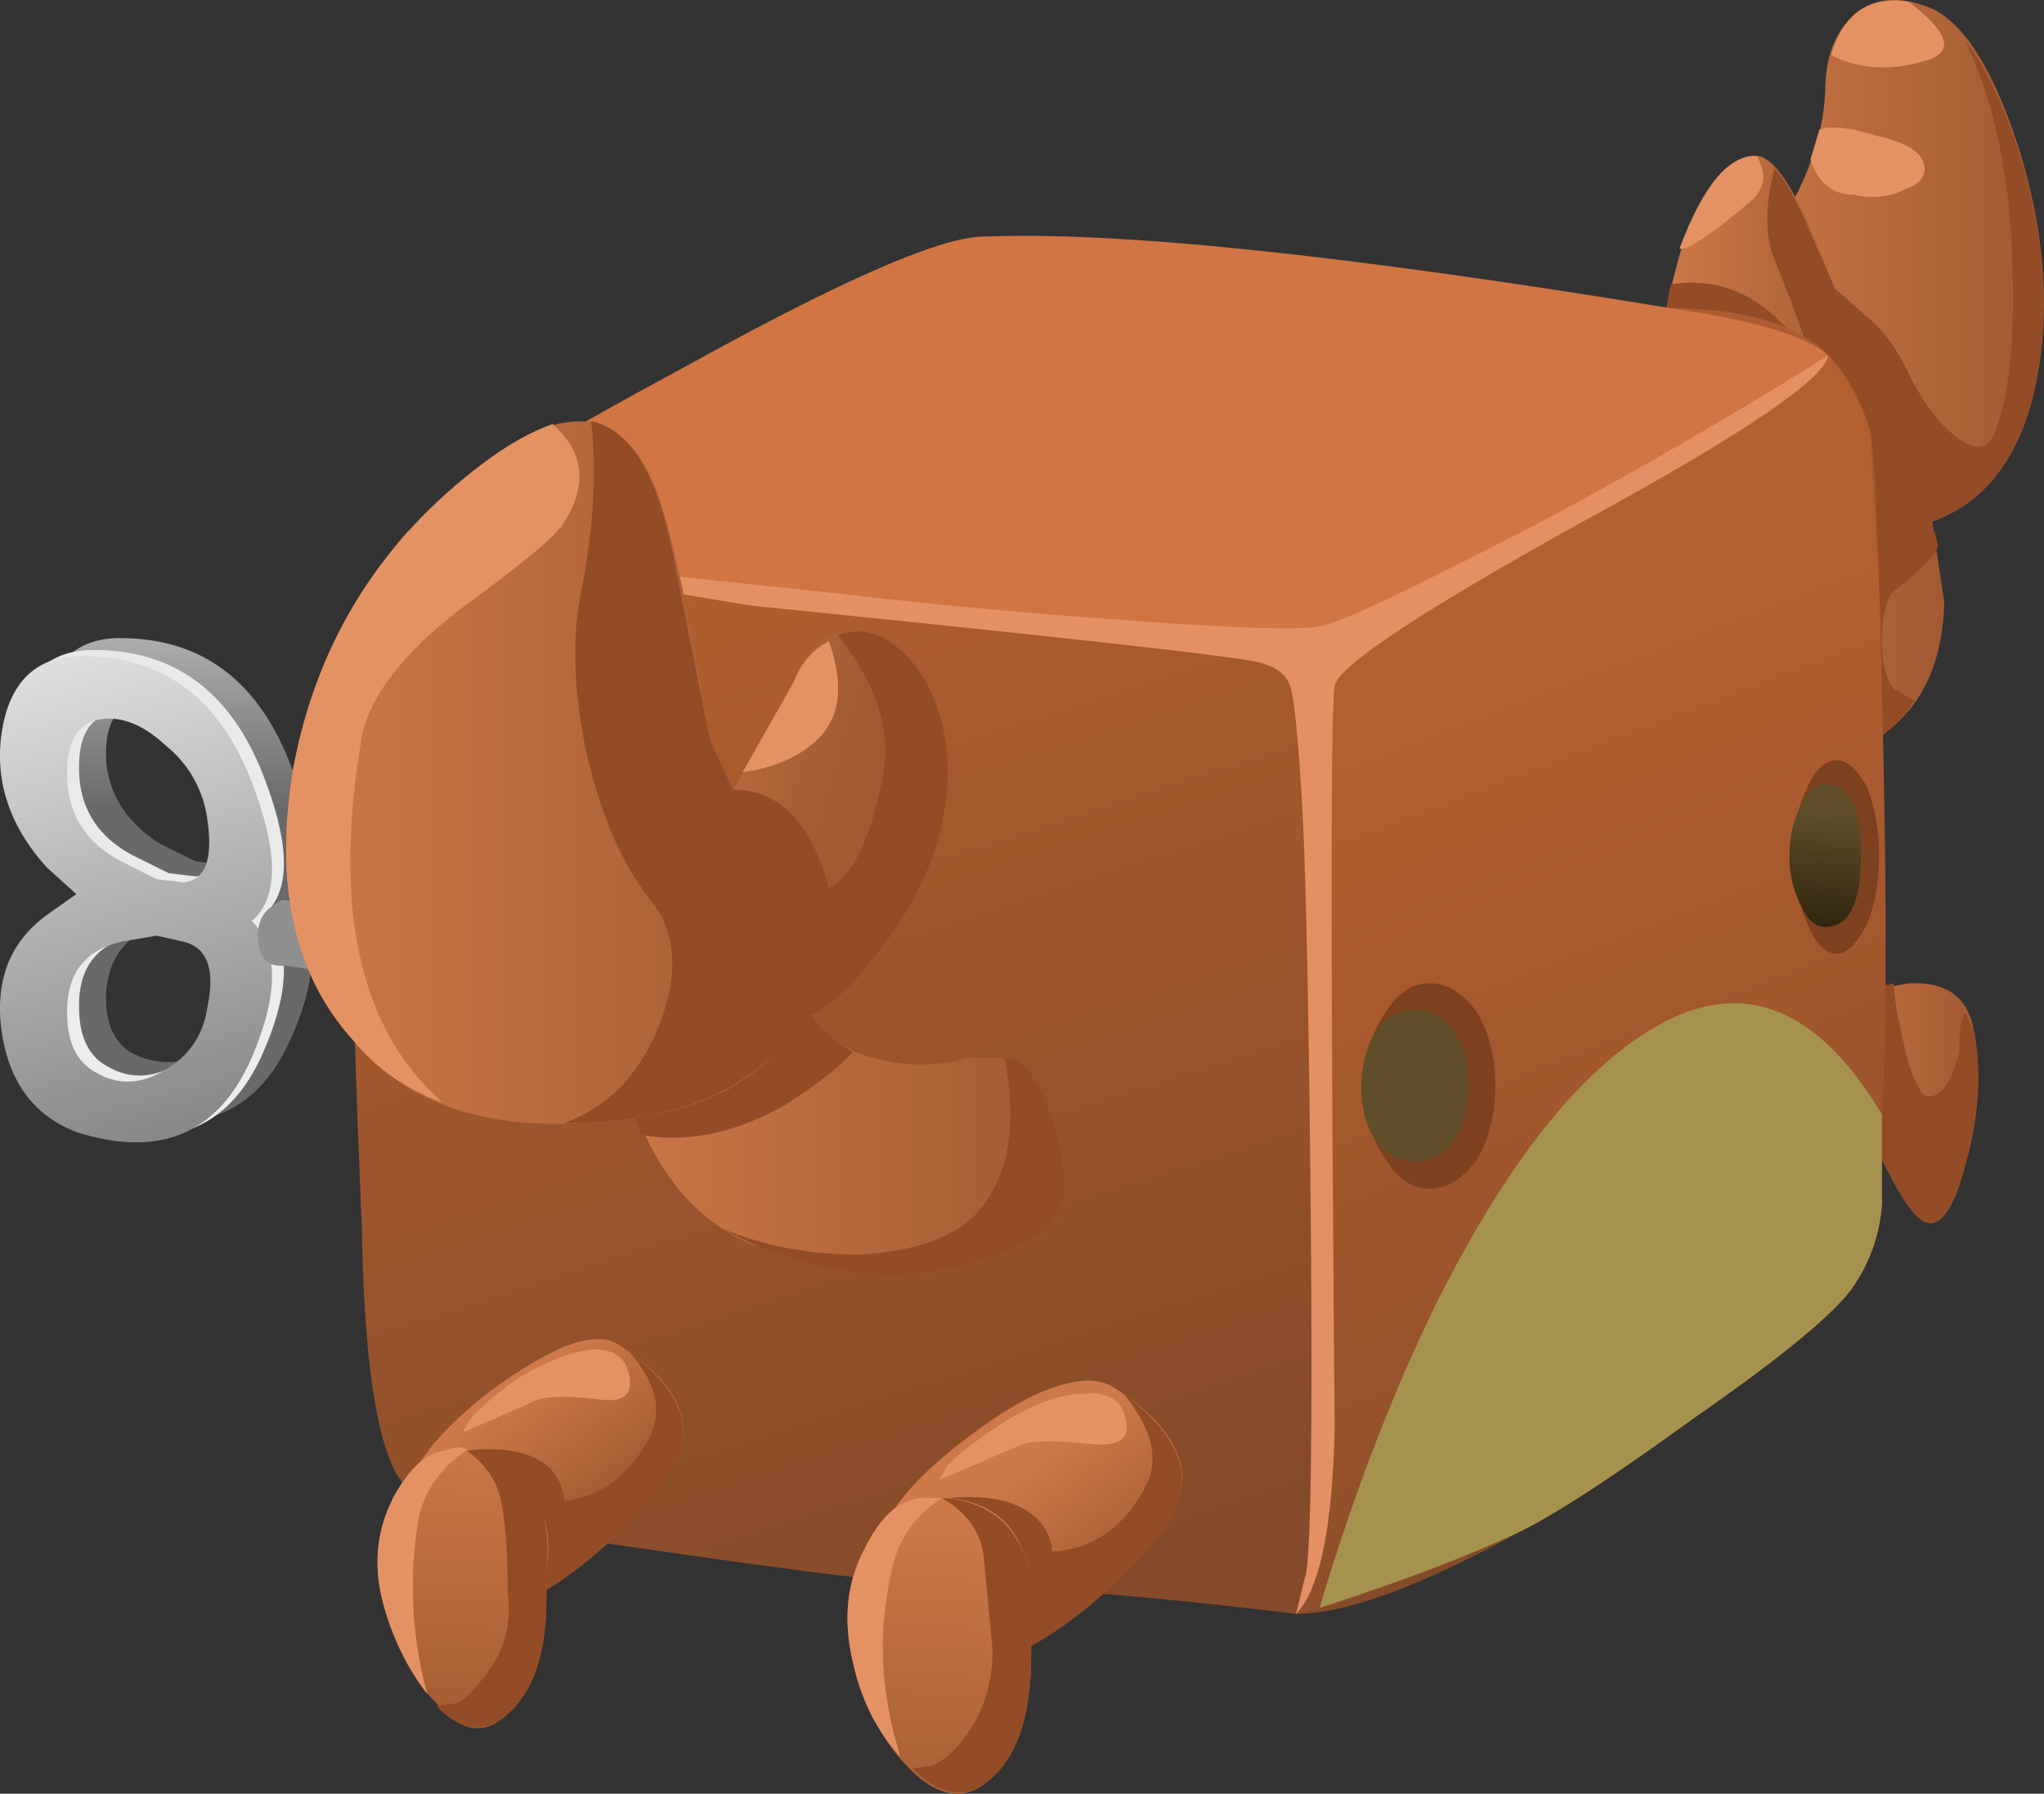 <svg xmlns="http://www.w3.org/2000/svg" viewBox="0 0 34.361 30.151"><rect x="0" y="0" width="34.361" height="30.151" fill="#333333" stroke="none"/><defs><linearGradient id="v" y2="-16826" gradientUnits="userSpaceOnUse" x2="534.6" gradientTransform="rotate(-93.463 6552.514 -6531.644) scale(.8)" y1="-16826" x1="529.22"><stop offset="0" stop-color="#ce7949"/><stop offset="1" stop-color="#a25a32"/></linearGradient><linearGradient id="g" y2="-16348" gradientUnits="userSpaceOnUse" x2="14.034" gradientTransform="matrix(0 -.8 .8 -.001 13081 8.197)" y1="-16348" x1="7.209"><stop offset="0" stop-color="#8f8f8f"/><stop offset=".228" stop-color="#e8e8e8"/><stop offset="1" stop-color="#696969"/></linearGradient><linearGradient id="i" y2="-13812" gradientUnits="userSpaceOnUse" x2="-1911.4" gradientTransform="rotate(-74.181 6549.842 -6533.138) scale(.8)" y1="-13812" x1="-1920.6"><stop offset="0" stop-color="#e8e8e8"/><stop offset="1" stop-color="#878787"/></linearGradient><linearGradient id="j" y2="-17617" gradientUnits="userSpaceOnUse" x2="1517.7" gradientTransform="matrix(-.136 -.788 .788 -.136 14100 -1196.5)" y1="-17617" x1="1516.4"><stop offset="0" stop-color="#8f8f8f"/><stop offset=".228" stop-color="#e8e8e8"/><stop offset="1" stop-color="#696969"/></linearGradient><linearGradient id="k" y2="-8.325" gradientUnits="userSpaceOnUse" x2="26.672" gradientTransform="matrix(.8 0 0 .8 4.788 21.898)" y1="-8.325" x1="21.922"><stop offset="0" stop-color="#ce7949"/><stop offset="1" stop-color="#a25a32"/></linearGradient><linearGradient id="l" y2="-1.688" gradientUnits="userSpaceOnUse" x2="28.325" gradientTransform="matrix(.8 0 0 .8 4.788 21.898)" y1="-1.688" x1="22.575"><stop offset="0" stop-color="#ce7949"/><stop offset="1" stop-color="#a25a32"/></linearGradient><linearGradient id="m" y2="-2.519" gradientUnits="userSpaceOnUse" x2="25.45" gradientTransform="matrix(.8 0 0 .8 4.788 21.898)" y1="-2.519" x1="21.95"><stop offset="0" stop-color="#ce7949"/><stop offset="1" stop-color="#a25a32"/></linearGradient><linearGradient id="n" y2="-15.763" gradientUnits="userSpaceOnUse" x2="27.213" gradientTransform="matrix(.8 0 0 .8 4.788 21.898)" y1="-15.763" x1="23.988"><stop offset="0" stop-color="#ce7949"/><stop offset="1" stop-color="#a25a32"/></linearGradient><linearGradient id="o" y2="-13440" gradientUnits="userSpaceOnUse" x2="-2087.8" gradientTransform="rotate(-72.134 6557.136 -6532.568) scale(.8)" y1="-13440" x1="-2107"><stop offset="0" stop-color="#b35f30"/><stop offset="1" stop-color="#844a29"/></linearGradient><linearGradient id="p" y2="-12875" gradientUnits="userSpaceOnUse" x2="-2352.8" gradientTransform="matrix(.286 -.747 .747 .286 10316 1926.9)" y1="-12875" x1="-2369.8"><stop offset="0" stop-color="#b35f30"/><stop offset="1" stop-color="#844a29"/></linearGradient><linearGradient id="q" y2="-14297" gradientUnits="userSpaceOnUse" x2="-1937.7" gradientTransform="matrix(.179 -.78 .77 .222 11374 1671.9)" y1="-14297" x1="-1950.7"><stop offset="0" stop-color="#f5de8f"/><stop offset="1" stop-color="#a5924f"/></linearGradient><linearGradient id="H" y2="-2632.5" gradientUnits="userSpaceOnUse" x2="-1954.1" gradientTransform="matrix(.768 -.225 .225 .768 2104.1 1594.9)" y1="-2632.5" x1="-1957.9"><stop offset="0" stop-color="#ce7949"/><stop offset="1" stop-color="#a25a32"/></linearGradient><linearGradient id="G" y2="-14.975" gradientUnits="userSpaceOnUse" x2="11.876" gradientTransform="matrix(.8 0 0 .8 4.788 21.898)" y1="-14.975" x1="3.725"><stop offset="0" stop-color="#ce7949"/><stop offset="1" stop-color="#a25a32"/></linearGradient><linearGradient id="C" y2="-16828" gradientUnits="userSpaceOnUse" x2="546.52" gradientTransform="rotate(-93.641 6552.692 -6532.277) scale(.8)" y1="-16828" x1="543.76"><stop offset="0" stop-color="#5f4e29"/><stop offset=".859" stop-color="#271d09"/><stop offset="1" stop-color="#271d09"/></linearGradient><linearGradient id="B" y2="-16802" gradientUnits="userSpaceOnUse" x2="513.8" gradientTransform="matrix(-.047 -.799 .799 -.047 13462 -377.71)" y1="-16802" x1="510.84"><stop offset="0" stop-color="#5f4e29"/><stop offset=".859" stop-color="#271d09"/><stop offset="1" stop-color="#271d09"/></linearGradient><linearGradient id="A" y2="-16825" gradientUnits="userSpaceOnUse" x2="543.36" gradientTransform="matrix(-.049 -.798 .798 -.049 13474 -392.07)" y1="-16825" x1="537.65"><stop offset="0" stop-color="#ce7949"/><stop offset="1" stop-color="#a25a32"/></linearGradient><linearGradient id="u" y2="-9703.3" gradientUnits="userSpaceOnUse" x2="-3266.3" gradientTransform="rotate(-52.541 6564.461 -6534.34) scale(.8)" y1="-9703.3" x1="-3268.8"><stop offset="0" stop-color="#ce7949"/><stop offset="1" stop-color="#a25a32"/></linearGradient><linearGradient id="h" y2="-13812" gradientUnits="userSpaceOnUse" x2="-1911.4" gradientTransform="rotate(-74.181 6550.408 -6533.75) scale(.8)" y1="-13812" x1="-1920.6"><stop offset="0" stop-color="#e8e8e8"/><stop offset="1" stop-color="#ededed"/></linearGradient><linearGradient id="z" y2="-9749.3" gradientUnits="userSpaceOnUse" x2="-3253.6" gradientTransform="rotate(-52.799 6564.454 -6534.945) scale(.8)" y1="-9749.3" x1="-3256.2"><stop offset="0" stop-color="#ce7949"/><stop offset="1" stop-color="#a25a32"/></linearGradient><linearGradient id="I" y2="-10.208" gradientUnits="userSpaceOnUse" x2="7.763" gradientTransform="matrix(.8 0 0 .8 4.788 21.898)" y1="-10.208" x1="-1.162"><stop offset="0" stop-color="#ce7949"/><stop offset="1" stop-color="#a25a32"/></linearGradient><radialGradient id="y" gradientUnits="userSpaceOnUse" cy="-22.45" cx="12.9" r="2.725"><stop offset="0"/><stop offset=".867"/><stop offset="1"/></radialGradient><radialGradient id="t" gradientUnits="userSpaceOnUse" cy="-21.65" cx="4.6" r="2.462"><stop offset="0"/><stop offset=".867"/><stop offset="1"/></radialGradient><radialGradient id="b" gradientUnits="userSpaceOnUse" cy="-21.65" cx="4.6" r="2.462"><stop offset="0" stop-color="#fff" stop-opacity=".377"/><stop offset=".867" stop-color="#fff" stop-opacity="0"/><stop offset="1" stop-color="#fff" stop-opacity="0"/></radialGradient><radialGradient id="d" gradientUnits="userSpaceOnUse" cy="-22.45" cx="12.9" r="2.725"><stop offset="0" stop-color="#fff" stop-opacity=".377"/><stop offset=".867" stop-color="#fff" stop-opacity="0"/><stop offset="1" stop-color="#fff" stop-opacity="0"/></radialGradient><radialGradient id="f" gradientUnits="userSpaceOnUse" cy="-17.35" cx="11.2" r="2.912"><stop offset="0" stop-color="#fff" stop-opacity=".377"/><stop offset=".867" stop-color="#fff" stop-opacity="0"/><stop offset="1" stop-color="#fff" stop-opacity="0"/></radialGradient><radialGradient id="F" gradientUnits="userSpaceOnUse" cy="-17.35" cx="11.2" r="2.912"><stop offset="0"/><stop offset=".867"/><stop offset="1"/></radialGradient><clipPath id="c"><path d="M9.015-25.548h7.5v4.866h-7.5v-4.866z"/></clipPath><clipPath id="w"><path d="M16.949 2.457c-.535-.024-1.801.082-3.801.32-.132.293-.199.68-.199 1.16 0 .774.211 1.442.637 2 .43.535.934.801 1.523.801.614 0 1.118-.266 1.52-.801.426-.558.641-1.226.641-2 0-.504-.11-1-.321-1.48z"/></clipPath><clipPath id="e"><path d="M7.765-20.292h7.5v6.64h-7.5v-6.64z"/></clipPath><clipPath id="r"><path d="M10.148 3.218c-.64-.027-1.8.067-3.48.282a2.974 2.974 0 00-.199 1.078c0 .746.199 1.375.597 1.879.375.508.84.761 1.403.761.531 0 1-.253 1.398-.761.375-.504.563-1.133.563-1.879a3.53 3.53 0 00-.282-1.36z"/></clipPath><clipPath id="a"><path d="M1.515-24.968h6.25v4.682h-6.25v-4.682z"/></clipPath><clipPath id="D"><path d="M16.066 8.019c0-.855-.226-1.574-.679-2.16-.453-.613-1-.922-1.641-.922-.664 0-1.226.309-1.68.922-.453.586-.679 1.305-.679 2.16 0 .852.226 1.571.679 2.16.454.614 1.016.918 1.68.918.641 0 1.188-.304 1.641-.918.453-.589.679-1.308.679-2.16z"/></clipPath><mask id="E"><g clip-path="url(#e)"><path d="M7.765-20.292h7.5v6.64h-7.5v-6.64z" fill="url(#f)"/></g></mask><mask id="s"><g clip-path="url(#a)"><path d="M1.515-24.968h6.25v4.682h-6.25v-4.682z" fill="url(#b)"/></g></mask><mask id="x"><g clip-path="url(#c)"><path d="M9.015-25.548h7.5v4.866h-7.5v-4.866z" fill="url(#d)"/></g></mask></defs><path d="M3.348 10.82c.054.477-.067.785-.36.918l-.359.039c-.188 0-.348-.027-.481-.078-.425-.137-.668-.426-.718-.883-.028-.398.078-.68.316-.84a1.06 1.06 0 011.043 0c.32.188.508.469.559.844zM.586 14.539c.082.64.402.972.961 1 1.094.023 1.867-.508 2.32-1.602.403-.984.43-1.64.082-1.961.348-.426.321-1.066-.082-1.918-.453-.933-1.226-1.226-2.32-.879-.559.184-.879.614-.961 1.278-.106.695.094 1.226.602 1.601l.359.282-.359.359c-.508.558-.708 1.172-.602 1.84zm2.762-1.199c-.051.398-.239.73-.559 1-.348.316-.695.425-1.043.316-.238-.106-.344-.371-.316-.797.05-.453.293-.812.718-1.082l.481-.238.359-.043c.293.027.414.308.36.844z" fill-rule="evenodd" fill="url(#g)" transform="matrix(1.25 0 0 -1.25 0 30.151)"/><path d="M1.789 11.539c-.453-.11-.695-.387-.723-.84-.023-.43.082-.723.321-.883.32-.211.656-.211 1 0 .32.188.508.469.562.84.078.48-.027.773-.32.883l-.359.078-.481-.078zm-1.601 2.84c.109.64.441.972 1 1 1.093.027 1.867-.508 2.32-1.602.398-.984.414-1.641.039-1.961.375-.398.359-1.039-.039-1.918-.453-.961-1.227-1.269-2.32-.922-.559.215-.895.656-1 1.321-.106.695.093 1.226.601 1.601l.399.281-.399.36c-.508.558-.707 1.172-.601 1.84zm1.199.117c-.239-.106-.344-.371-.321-.801.028-.477.27-.84.723-1.078l.481-.238.359-.043c.293.027.398.308.32.839a1.539 1.539 0 01-.562 1.004c-.344.317-.68.426-1 .317z" fill-rule="evenodd" fill="url(#h)" transform="matrix(1.25 0 0 -1.25 0 30.151)"/><path d="M1.629 11.457c-.453-.106-.695-.387-.723-.84-.023-.426.082-.719.321-.879.32-.215.656-.215 1 0 .32.187.507.465.562.84.106.508 0 .801-.32.879l-.36.082-.48-.082zm-1.602 2.84c.106.64.442.976 1 1 1.094.027 1.868-.504 2.321-1.598.398-.988.414-1.641.039-1.961.375-.398.359-1.039-.039-1.922-.453-.957-1.227-1.266-2.321-.918-.558.215-.894.652-1 1.32-.105.692.094 1.227.602 1.598l.398.281-.398.36c-.508.562-.707 1.175-.602 1.84zm2.762-1.2a1.525 1.525 0 01-.562 1c-.344.321-.68.426-1 .321-.239-.106-.344-.375-.321-.801.028-.481.27-.84.723-1.078l.48-.242.36-.04c.293.028.398.309.32.84z" fill-rule="evenodd" fill="url(#i)" transform="matrix(1.25 0 0 -1.25 0 30.151)"/><path d="M8.148 10.496l-4.32.64c-.242-.023-.359.11-.359.403 0 .183.066.32.199.398.055.055.105.082.16.082l4.32-.64v-.883z" fill-rule="evenodd" fill="url(#j)" transform="matrix(1.25 0 0 -1.25 0 30.151)"/><path d="M22.469 14.617l1.32 1.082c.238.16.453.426.641.801.183.398.238.664.156.797l1.363.043.199-1.321c-.027-.933-.386-1.574-1.082-1.922l-2.078-.961c-.16.161-.308.348-.441.563-.266.398-.293.707-.078.918z" fill-rule="evenodd" fill="url(#k)" transform="matrix(1.25 0 0 -1.25 0 30.151)"/><path d="M25.949 24.019c.453-.187.852-.816 1.199-1.883.372-1.199.438-2.304.2-3.32-.239-.957-.746-1.547-1.52-1.758-.508-.133-1.055-.105-1.64.078-.321.11-.614.336-.879.68-.266.402-.414.84-.442 1.32-.027.297.242.817.801 1.563.559.773.852 1.508.879 2.199 0 .453.133.801.402 1.039.266.215.598.242 1 .082z" fill-rule="evenodd" fill="url(#l)" transform="matrix(1.25 0 0 -1.25 0 30.151)"/><path d="M33.584 7.128c.2-.6.283-1.465.248-2.602-.028-1.499-.297-2.783-.794-3.848.463.635.83 1.5 1.098 2.598.264 1.201.283 2.32.049 3.355-.299 1.196-.932 1.934-1.9 2.197-.635.167-1.319.132-2.05-.097-.401-.138-.767-.42-1.099-.85a3.282 3.282 0 01-.552-1.65V6.03l1.851-1.504c.268.2.566.455.898.752.303.234.552.567.752 1.002.269.531.551.897.85 1.098.331.234.551.152.649-.25z" fill-rule="evenodd" fill="#934c26"/><path d="M32.334 1.03c-.567.166-1.084.132-1.548-.103.2-.697.63-1 1.299-.897.699.531.786.863.249 1zM31.186 3.276c-.371 0-.62-.195-.751-.595l.151-.504c.2-.067.518-.034.948.103.469.099.731.25.8.45s-.034.351-.298.449a1.238 1.238 0 01-.85.097z" fill-rule="evenodd" fill="#e49264"/><path d="M22.988 21.539c.239.371.465.531.68.48.187-.054.398-.347.641-.883l.679-1.636c.266-.535.266-.977 0-1.321-.242-.297-.574-.441-1-.441-1.468 0-1.945.934-1.441 2.801.082.343.226.679.441 1z" fill-rule="evenodd" fill="url(#m)" transform="matrix(1.25 0 0 -1.25 0 30.151)"/><path d="M28.184 13.027c-.333-.497-.367-.884-.098-1.147l1.65-1.353c.298-.2.566-.532.801-1.001.23-.498.298-.83.195-.996l1.602-.054.2.504.048.2c-.062.166-.33.43-.795.801-.102.2-.15.464-.15.795 0 .366.062.635.2.801l.345.2c-.23.366-.512.615-.85.753l-2.597 1.201a3.916 3.916 0 01-.551-.704zM30.284 5.83c.2.264.054-.219-.45-1.45-.166-.4-.166-.918 0-1.553.166.172.386.567.65 1.202.166.366.42.952.751 1.747.333.669.333 1.221 0 1.651-.302.372-.717.552-1.25.552-1.699 0-2.334-1.065-1.899-3.2.864-.135 1.597.216 2.198 1.05z" fill-rule="evenodd" fill="#934c26"/><path d="M29.536 2.627c.167.303.132.552-.102.752-.664.566-1.065.834-1.201.8.4-1.068.835-1.587 1.303-1.552z" fill-rule="evenodd" fill="#e49264"/><path d="M24.586 10.699c.16.027.523.094 1.082.199.508.027.801-.187.879-.641.105-.558.066-1.16-.117-1.8-.16-.614-.348-.867-.563-.758-.133.078-.293.305-.48.68-.184.371-.332.574-.438.597l-.961.203.598 1.52z" fill-rule="evenodd" fill="url(#n)" transform="matrix(1.25 0 0 -1.25 0 30.151)"/><path d="M29.985 18.677l.747-1.9c.172-.033.538-.117 1.104-.248 0 .233.083.683.249 1.352.131.366.234.546.297.546.236.035.42-.213.553-.746 0-.371.034-.586.103-.655l.146.304c.131.697.082 1.45-.146 2.25-.2.767-.435 1.084-.704.947-.167-.097-.367-.381-.6-.85-.23-.463-.415-.717-.548-.746l-1.201-.254z" fill-rule="evenodd" fill="#934c26"/><path d="M13.188 20.937c.718.028 2.265-.121 4.64-.437 2.508-.348 4.055-.524 4.641-.524.879 0 1.547-.172 2-.519.293-.239.519-.614.679-1.117.079-.348.133-1.868.161-4.563.027-2.453.027-4.012 0-4.68v-1.16a2.208 2.208 0 00-.36-1.078c-.215-.348-.933-.949-2.16-1.801-1.066-.773-1.84-1.281-2.32-1.519-1.36-.75-2.375-1.121-3.039-1.121-1.95.238-3.442.359-4.481.359-.613.027-1.773.16-3.48.402-1.68.239-2.68.387-3 .438-.563.105-.949.348-1.16.723-.266.531-.414 1.613-.442 3.238-.105 2.586-.16 4.48-.16 5.679.027 2.133.32 3.399.879 3.801.777.532 2 1.254 3.684 2.16 2.027 1.122 3.332 1.692 3.918 1.719z" fill-rule="evenodd" fill="url(#o)" transform="matrix(1.25 0 0 -1.25 0 30.151)"/><path d="M20.469 3.539c-.266-.133-.774-.348-1.52-.641-.801-.293-1.308-.453-1.519-.48.238.48.359 1.054.359 1.718l-.082 11.204.082.117c.133.16.852.562 2.16 1.199 1.492.723 2.438 1.215 2.84 1.48.348.243.945.641 1.797 1.204.242-.27.43-.602.562-1l.122-2.083c.105-3.464.117-5.851.039-7.16v-1.16a2.208 2.208 0 00-.36-1.078c-.215-.348-.933-.949-2.16-1.801-1.066-.773-1.84-1.281-2.32-1.519z" fill-rule="evenodd" fill="url(#p)" transform="matrix(1.25 0 0 -1.25 0 30.151)"/><path d="M20.469 3.539c-.668-.321-1.574-.668-2.723-1.039.453 1.519.977 2.879 1.563 4.078 1.039 2.078 2.121 3.375 3.238 3.879 1.039.453 1.961.015 2.762-1.321V7.937a2.208 2.208 0 00-.36-1.078c-.215-.348-.933-.949-2.16-1.801-1.066-.773-1.84-1.281-2.32-1.519z" fill-rule="evenodd" fill="url(#q)" transform="matrix(1.25 0 0 -1.25 0 30.151)"/><path d="M25.337 9.18c-1.905.898-2.935 1.45-3.1 1.65-.933-.068-3.853-.367-8.75-.903-3.736-.401-6.05-.566-6.953-.499.067-.166.218-.366.448-.6.972-.664 2.5-1.567 4.605-2.7 2.534-1.402 4.165-2.115 4.898-2.148 2.231-.103 6.098.297 11.601 1.201 1.397.2 2.285.464 2.647.795-.362.371-.88.772-1.548 1.201-.499.304-1.782.968-3.847 2.003z" fill-rule="evenodd" fill="#d17544"/><g clip-path="url(#r)" transform="matrix(1.25 0 0 -1.25 0 30.151)"><g mask="url(#s)" transform="matrix(.8 0 0 -1.068 4.788 -18.545)"><path d="M10.148 3.218c-.64-.027-1.8.067-3.48.282a2.974 2.974 0 00-.199 1.078c0 .746.199 1.375.597 1.879.375.508.84.761 1.403.761.531 0 1-.253 1.398-.761.375-.504.563-1.133.563-1.879a3.53 3.53 0 00-.282-1.36z" fill-rule="evenodd" fill="url(#t)"/></g></g><path d="M5.586 3.019c-.398.692-.156 1.414.723 2.16l.039.039c.32.266.652.493 1 .68.453.238.785.281 1 .121.773-.508 1.015-1.027.718-1.562-.078-.211-.293-.492-.636-.84a5.921 5.921 0 00-.961-.801 1.79 1.79 0 00-1.082-.277c-.399.027-.664.187-.801.48z" fill-rule="evenodd" fill="url(#u)" transform="matrix(1.25 0 0 -1.25 0 30.151)"/><path d="M7.636 26.729c-1-1.465-.917-2.252.25-2.35.664-.068 1.133.05 1.402.347.13.171.195.338.195.504.6-.069 1.068-.4 1.4-1.001.27-.464.167-.967-.297-1.5.83.63 1.084 1.25.747 1.85-.098.265-.367.616-.795 1.05-.435.436-.835.767-1.202 1.002-.532.298-1.035.395-1.498.298l-.202-.2z" fill-rule="evenodd" fill="#934c26"/><path d="M10.586 23.178c.034.27-.117.382-.45.352-.536-.068-.902-.068-1.102 0l-1.25.547.102-.2c.165-.2.429-.43.8-.698.499-.298.933-.47 1.299-.498.366 0 .566.166.601.498z" fill-rule="evenodd" fill="#e49264"/><path d="M5.988 4.617c.664.055 1.094-.199 1.282-.758.105-.269.132-.547.078-.84v-.402c0-.801-.215-1.348-.641-1.641-.266-.183-.547-.105-.84.242-.32.321-.558.774-.719 1.36-.132.508-.082.988.161 1.441.211.371.437.571.679.598z" fill-rule="evenodd" fill="url(#v)" transform="matrix(1.25 0 0 -1.25 0 30.151)"/><path d="M7.334 28.677l.351-.048c.133-.064.299-.235.499-.5.302-.4.42-.85.351-1.352 0-.663-.034-1.166-.103-1.498-.063-.367-.263-.67-.594-.9h.048c.629.035 1.049.382 1.25 1.05.063.333.083.65.049.948v.503c0 1.001-.269 1.685-.801 2.051-.333.2-.684.118-1.05-.254z" fill-rule="evenodd" fill="#934c26"/><path d="M7.485 24.38c.166-.069.299-.069.401 0h-.048c-.435.297-.704.684-.802 1.147a6.866 6.866 0 00.147 2.949 4.4 4.4 0 01-.748-1.547c-.165-.635-.102-1.235.201-1.802.264-.463.547-.713.849-.747z" fill-rule="evenodd" fill="#e49264"/><g clip-path="url(#w)" transform="matrix(1.25 0 0 -1.25 0 30.151)"><g mask="url(#x)" transform="matrix(.8 0 0 -1.028 4.788 -19.13)"><path d="M16.949 2.457c-.535-.024-1.801.082-3.801.32-.132.293-.199.68-.199 1.16 0 .774.211 1.442.637 2 .43.535.934.801 1.523.801.614 0 1.118-.266 1.52-.801.426-.558.641-1.226.641-2 0-.504-.11-1-.321-1.48z" fill-rule="evenodd" fill="url(#y)"/></g></g><path d="M14.988 5.457c.824-.532 1.094-1.094.801-1.68-.109-.211-.348-.504-.723-.879-.398-.375-.757-.652-1.078-.84a1.84 1.84 0 00-1.121-.281c-.453.027-.758.188-.918.48-.453.747-.187 1.52.797 2.321l.043.039c.399.32.758.562 1.078.723.508.238.879.277 1.121.117z" fill-rule="evenodd" fill="url(#z)" transform="matrix(1.25 0 0 -1.25 0 30.151)"/><path d="M18.886 23.427c.899.67 1.183 1.334.85 2.003-.136.264-.435.63-.903 1.099-.498.468-.947.815-1.348 1.05-.469.302-1.015.4-1.65.302l-.151-.2c-1.168-1.567-1.084-2.402.249-2.5.737-.069 1.25.064 1.552.4.133.166.2.333.2.499.665-.035 1.183-.386 1.549-1.05.268-.469.151-1.002-.348-1.603z" fill-rule="evenodd" fill="#934c26"/><path d="M18.935 23.931c.035.264-.151.38-.551.346-.6-.063-1.002-.063-1.202 0l-1.396.602.146-.25c.2-.2.503-.434.904-.698.533-.338 1.001-.504 1.396-.504.435-.033.67.133.703.504z" fill-rule="evenodd" fill="#e49264"/><path d="M12.387 3.976c.75.055 1.215-.211 1.402-.797.106-.297.133-.601.078-.922v-.398c0-.883-.226-1.469-.679-1.762-.293-.187-.614-.105-.961.243-.344.343-.598.824-.758 1.437-.133.563-.082 1.066.16 1.52.211.429.465.656.758.679z" fill-rule="evenodd" fill="url(#A)" transform="matrix(1.25 0 0 -1.25 0 30.151)"/><path d="M15.835 25.181h.049c.732.064 1.201.449 1.401 1.147.098.332.117.67.049 1.002v.497c0 1.104-.283 1.836-.849 2.203-.366.2-.752.097-1.147-.304l.346-.049c.2-.097.385-.263.551-.497.299-.4.45-.884.45-1.45l-.151-1.601c-.064-.402-.299-.72-.699-.948z" fill-rule="evenodd" fill="#934c26"/><path d="M15.484 25.181h.351c-.464.297-.752.712-.85 1.25-.234.996-.185 2.031.151 3.095-.4-.429-.668-.966-.8-1.596-.166-.704-.102-1.333.2-1.9.264-.537.581-.82.948-.849z" fill-rule="evenodd" fill="#e49264"/><path d="M25.136 18.227c0 .504-.102.919-.302 1.25-.234.333-.498.504-.8.504-.299 0-.548-.171-.748-.504-.235-.331-.351-.746-.351-1.25 0-.464.116-.864.351-1.201.2-.331.449-.498.748-.498.302 0 .566.167.8.498.2.337.302.737.302 1.201z" fill-rule="evenodd" fill="#7d4120"/><path d="M19.746 9.5c0-.293-.066-.535-.199-.723a.606.606 0 00-.52-.277c-.187 0-.359.09-.519.277-.133.188-.199.43-.199.723s.066.547.199.757c.133.188.304.282.519.282s.387-.094.52-.282a1.39 1.39 0 00.199-.757z" fill-rule="evenodd" fill="url(#B)" transform="matrix(1.25 0 0 -1.25 0 30.151)"/><path d="M31.587 14.38c0 .435-.068.815-.2 1.147-.17.333-.337.503-.503.503-.2 0-.367-.17-.498-.503a2.54 2.54 0 01-.25-1.147c0-.435.084-.815.25-1.153.131-.297.298-.448.498-.448.166 0 .332.15.502.448a3.1 3.1 0 01.201 1.153z" fill-rule="evenodd" fill="#7d4120"/><path d="M25.027 12.617c0-.641-.16-.961-.48-.961-.133 0-.238.094-.32.281a1.363 1.363 0 00-.161.68c0 .265.055.492.161.68.082.187.187.281.32.281.32 0 .48-.321.48-.961z" fill-rule="evenodd" fill="url(#C)" transform="matrix(1.25 0 0 -1.25 0 30.151)"/><path d="M26.587 8.78c-2.7 1.498-4.087 2.416-4.15 2.748-.068.367-.068 4.517 0 12.452-.035 1.698-.255 2.748-.65 3.148l.147-.6c.102-.268.131-2.266.102-6-.034-3.6-.084-5.967-.151-7.1-.069-1.098-.133-1.733-.2-1.9-.064-.2-.25-.332-.553-.4-.4-.098-3.232-.415-8.496-.947L6.587 9.18l7.55.801c1.4.165 3.017.317 4.848.449 1.83.131 2.9.166 3.197.097.303-.034 1.602-.649 3.902-1.85a81.893 81.893 0 004.648-2.701c-.063.401-1.445 1.334-4.145 2.804z" fill-rule="evenodd" fill="#e48f64"/><g clip-path="url(#D)" transform="matrix(1.25 0 0 -1.25 0 30.151)"><g mask="url(#E)" transform="matrix(.8 0 0 -1.054 4.788 -10.269)"><path d="M16.066 8.019c0-.855-.226-1.574-.679-2.16-.453-.613-1-.922-1.641-.922-.664 0-1.226.309-1.68.922-.453.586-.679 1.305-.679 2.16 0 .852.226 1.571.679 2.16.454.614 1.016.918 1.68.918.641 0 1.188-.304 1.641-.918.453-.589.679-1.308.679-2.16z" fill-rule="evenodd" fill="url(#F)"/></g></g><path d="M13.508 9.898c.215 0 .398-.199.558-.601.161-.344.243-.731.243-1.161 0-.453-.414-.785-1.243-1-.906-.265-1.851-.199-2.839.204-.852.316-1.454 1.039-1.797 2.16l-.641 3.277 1.32.082c.879-.137 1.371-.629 1.477-1.48.109-.879.551-1.387 1.32-1.52a2.28 2.28 0 011.121.039h.481z" fill-rule="evenodd" fill="url(#G)" transform="matrix(1.25 0 0 -1.25 0 30.151)"/><path d="M10.786 19.077c-.235-.532-.4-1.147-.502-1.851l-.099-.897-.449-2.15 1.65-.102c1.099.171 1.714.786 1.846 1.85.103.835.47 1.416 1.104 1.754-.235.264-.62.566-1.152.899-.83.468-1.632.633-2.398.497zM16.386 20.43c.563-.6.733-1.485.499-2.652.269 0 .498.25.698.752.2.43.303.913.303 1.451 0 .566-.517.981-1.553 1.25-1.133.331-2.314.249-3.55-.255l-.698-.346a5.845 5.845 0 002.5.45c.835-.069 1.43-.284 1.801-.65z" fill-rule="evenodd" fill="#934c26"/><path d="M9.227 12.097c.054.348.226.762.519 1.243.453.691.762 1.226.922 1.597.32.695.746.879 1.281.563.531-.348.797-.95.797-1.801-.023-.828-.332-1.613-.918-2.359-.558-.75-1.082-1.083-1.558-1-.856.132-1.204.718-1.043 1.757z" fill-rule="evenodd" fill="url(#H)" transform="matrix(1.25 0 0 -1.25 0 30.151)"/><path d="M15.337 11.128c.395.503.595 1.133.595 1.9-.028 1.034-.415 2.015-1.147 2.948-.698.937-1.353 1.354-1.948 1.25-1.07-.165-1.504-.897-1.303-2.196.067-.469.331-1.05.8-1.754.766 0 1.299.552 1.601 1.651.401-.201.699-.816.899-1.846.166-.771-.083-1.567-.746-2.402.428-.167.848-.016 1.25.45z" fill-rule="evenodd" fill="#934c26"/><path d="M12.485 12.979l.85-1.5c.131-.337.332-.565.6-.703.269.773.186 1.334-.249 1.705-.302.264-.702.429-1.201.498z" fill-rule="evenodd" fill="#e49264"/><path d="M9.547 14.179c.535-1.175 1-2.175 1.402-3 .106-.297-.054-.679-.48-1.16-.508-.613-1.387-.949-2.641-1-1.359-.082-2.387.293-3.082 1.117-.797.883-1.066 2.11-.797 3.68.321 1.684 1.172 3.043 2.559 4.082 1.199.906 2 .707 2.398-.601.215-.719.43-1.758.641-3.118z" fill-rule="evenodd" fill="url(#I)" transform="matrix(1.25 0 0 -1.25 0 30.151)"/><path d="M11.333 9.428l.6 3a163.82 163.82 0 001.753 3.75c.133.37-.067.848-.6 1.45-.767.834-1.967 1.25-3.603 1.25.737-.265 1.27-.817 1.6-1.652.333-.864.285-1.563-.15-2.099-.498-.63-.864-1.499-1.1-2.597-.2-1.035-.214-1.919-.048-2.651.2-1.066.249-1.998.151-2.8.664.133 1.133.914 1.397 2.35z" fill-rule="evenodd" fill="#934c26"/><path d="M5.933 17.481c-.997-1.104-1.333-2.637-.997-4.6.402-2.105 1.465-3.804 3.199-5.103.4-.297.781-.517 1.153-.65.53.464.595 1.017.195 1.652-.098.2-.7.697-1.798 1.499-.932.732-1.469 1.434-1.601 2.1-.498 2.866-.049 4.916 1.352 6.15-.635-.233-1.132-.584-1.503-1.048z" fill-rule="evenodd" fill="#e49264"/></svg>